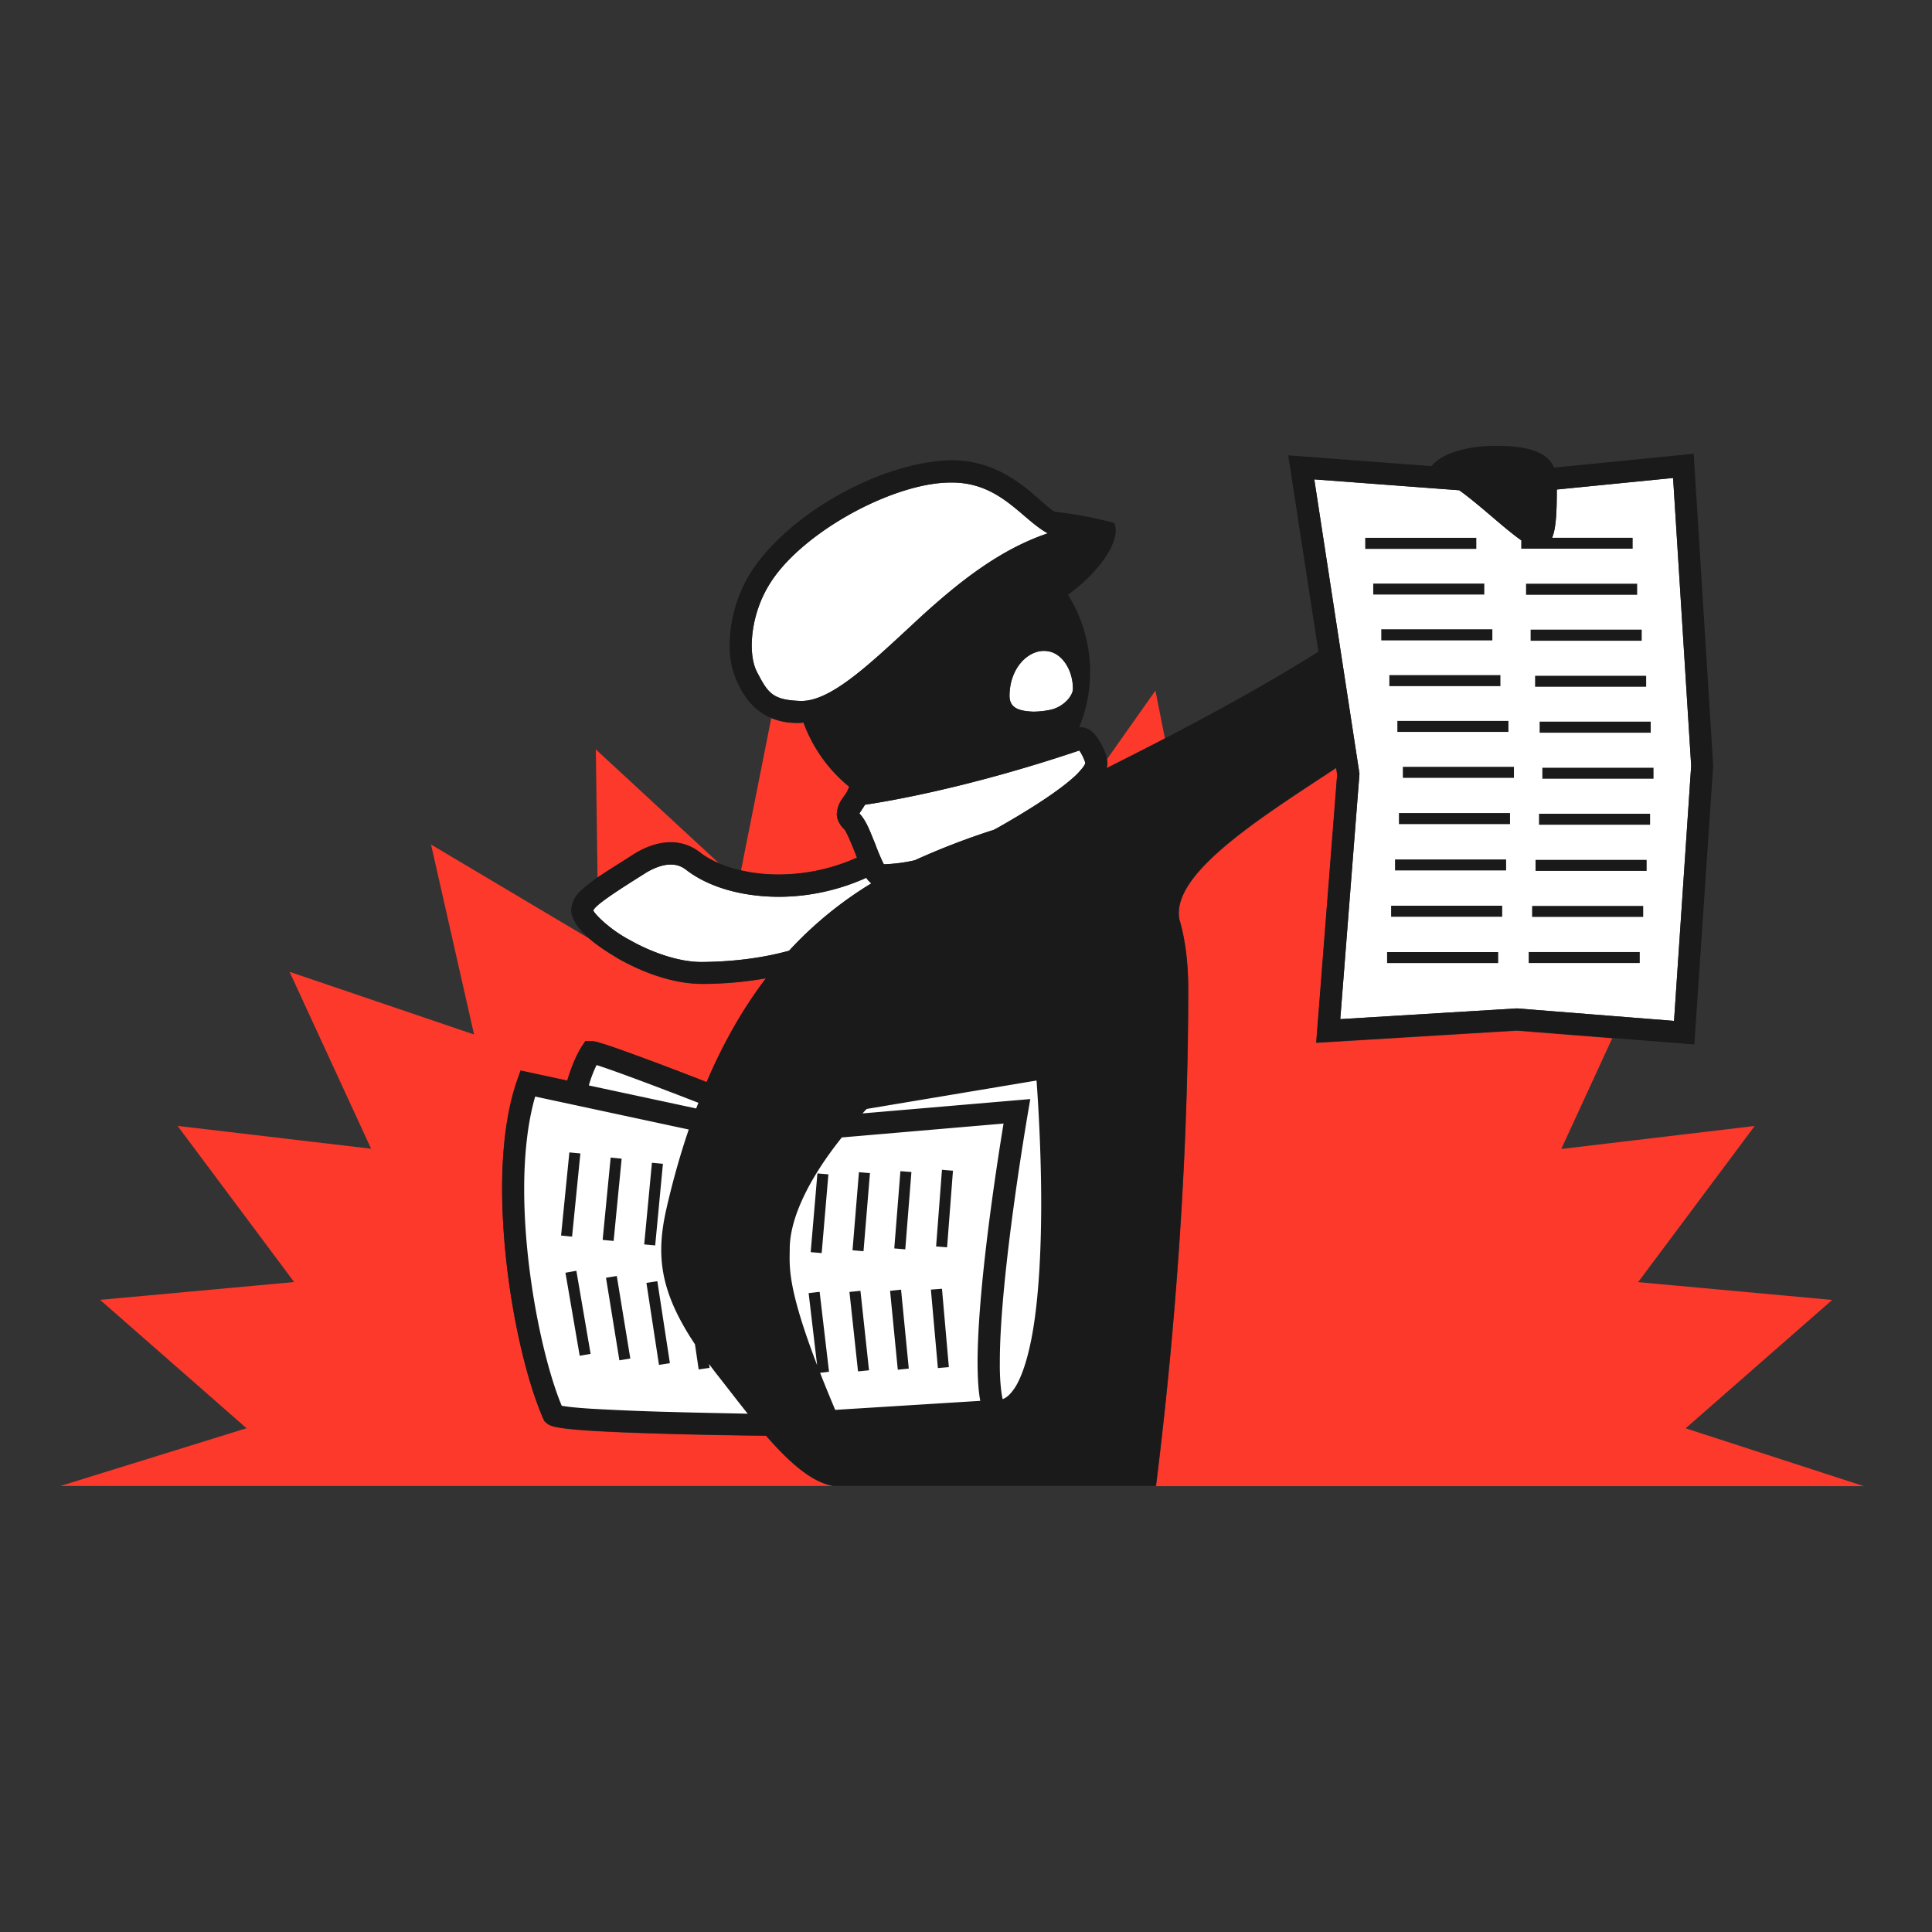 <svg xmlns="http://www.w3.org/2000/svg" width="80" height="80" fill="none"><rect width="100%" height="100%" fill="#333333" stroke="none"/><path fill="#FC392B" fill-rule="evenodd" d="M45.853 31.574a.923.923 0 0 1-.027.236l.07-.037.07-.037c.755-.378 1.515-.764 2.272-1.157l-.394-1.983-2.01 2.847.002.014c.007.037.014.073.017.117ZM31.725 59.457l-.072-.001h-.002c-.63-.009-2.102-.028-3.668-.069-2.095-.058-4.271-.135-5.008-.3a.922.922 0 0 0-.074-.021.628.628 0 0 1-.304-.165l-.058-.058-.035-.077c-.876-1.983-1.705-5.914-1.709-9.522 0-1.651.177-3.229.629-4.525l.135-.382 1.933.416c.17-.567.37-1.053.613-1.43l.135-.205h.243c.163.008.26.039.406.085.047.015.1.032.162.05.231.073.528.177.868.3.686.248 1.554.572 2.407.9l.614.236h.002l.318.122c.725-1.701 1.554-3.113 2.457-4.298a15.15 15.15 0 0 1-2.63.232h-.032c-1.184-.008-2.423-.467-3.418-1.026-.486-.29-.91-.568-1.242-.857l-6.547-3.893 1.782 7.867-7.64-2.596 3.377 7.326-8.014-.945 4.827 6.466-8.036.737 6.065 5.316L2.5 61.532h32.003c-.9-.146-1.84-1.003-2.778-2.075Zm38.075-.314 7.37 2.392v.004h-29.3c.548-4.367 1.335-12.084 1.335-20.568 0-1.145-.131-2.09-.363-2.885-.354-1.788 2.927-3.942 5.983-5.949l.507-.332.042.278-.868 11.103 8.303-.505 3.95.312-2.11 4.584 8.01-.953-4.827 6.466 8.036.737-6.069 5.316ZM35.487 35.521a.414.414 0 0 1-.016-.036.434.434 0 0 0-.015-.037c-.185-.498-.444-1.077-.502-1.107-.166-.162-.305-.39-.305-.645.04-.363.174-.545.294-.707.068-.092.132-.178.17-.288l.053-.116a6.145 6.145 0 0 1-1.894-2.658l-.05.005c-.034.003-.067.007-.1.007-.02 0-.039 0-.057.002l-.051.001c-.417 0-.768-.08-1.077-.208l-1.254 6.312a6.922 6.922 0 0 0 1.563.173 7.97 7.97 0 0 0 3.24-.698Zm-7.709-.636c-.629.003-1.184.266-1.616.547-.18.118-.362.233-.542.347-.306.194-.606.385-.878.572l-.07-5.32 5.112 4.726a3.712 3.712 0 0 1-.806-.46 1.95 1.95 0 0 0-1.2-.412Z" clip-rule="evenodd"/><path fill="#fff" fill-rule="evenodd" d="m62.813 41.756 6.505.517.71-10.567-.749-11.914-4.814.478c0 .965-.035 1.62-.197 1.999h3.33v.451h-4.6v-.343c-.346-.24-.765-.596-1.207-.972-.45-.382-.922-.785-1.366-1.104l-6.003-.451 1.871 12.188-.795 10.162 7.315-.444Zm-31.49-13.974c.468.899.637 1.2 1.803 1.242 1.194.05 2.73-1.376 4.528-3.043l.572-.53c1.462-1.319 3.144-2.689 5.162-3.367l-.066-.035c-.31-.18-.606-.433-.92-.7-.752-.643-1.602-1.368-2.984-1.368-2.407-.031-6.327 2.11-7.6 4.286a4.973 4.973 0 0 0-.691 2.454c0 .428.073.806.197 1.06Zm13.103.737c.015.266-.378.783-1.003.887a3.654 3.654 0 0 1-.633.062c-.64-.023-.984-.174-.988-.652.004-1.139.741-1.864 1.424-1.864.065 0 .131.008.197.02.563.1 1.007.775 1.003 1.547Zm-2.828 5.594c1.705-.984 2.573-1.644 2.986-2.045.351-.363.355-.455.351-.482a.172.172 0 0 0-.012-.05 1.504 1.504 0 0 0-.077-.19 1.612 1.612 0 0 0-.154-.27c-4.614 1.555-7.979 2.115-8.874 2.246-.061.104-.12.19-.165.257-.028.042-.051.076-.066.102.004.008.008.011.015.02.242.266.381.611.53.98.032.08.065.16.1.242.127.343.28.706.366.864a6.499 6.499 0 0 0 1.284-.166 29.824 29.824 0 0 1 3.264-1.257c.142-.073.281-.153.426-.236l.026-.015Zm-12.496 5.721h-.052c-.937.004-2.075-.4-2.966-.906-.818-.428-1.44-1.057-1.517-1.223.062-.228 1.108-.891 2.091-1.509.344-.227.76-.4 1.115-.397a.99.99 0 0 1 .64.22c.934.721 2.312 1.111 3.836 1.115 1.169 0 2.43-.247 3.623-.787a.85.85 0 0 0 .08.112l.021.02c.03.03.063.065.107.1a15.705 15.705 0 0 0-3.407 2.789c-1.003.274-2.18.451-3.572.466Zm-5.29 5.64-1.96-.42c-1.362 3.882-.15 10.953 1.065 13.697.343.343 9.051.424 9.051.424l9.205-.575c3.407.328 2.134-14.202 2.134-14.202L31.505 46.37s-6.593-2.604-7.026-2.604c-.27.401-.49.991-.667 1.709Z" clip-rule="evenodd"/><path fill="#1A1A1A" d="m38.762 51.613.455.035.243-3.171-.455-.039-.243 3.175Zm-1.732.081.455.039.255-3.202-.456-.035-.254 3.198Zm-1.729.077.455.039.267-3.233-.456-.039-.266 3.233Zm-1.732.078.455.038.278-3.26-.455-.038-.278 3.26ZM27.45 48.19l-.455-.042-.32 3.38.455.042.32-3.38Zm-1.71-.212-.454-.046-.332 3.41.455.043.332-3.407Zm-1.708-.216-.456-.043-.343 3.442.455.046.344-3.445ZM38.546 53.4l.29 3.248.454-.039-.285-3.244-.46.035Zm-1.69.05.32 3.267.455-.046-.32-3.268-.455.047Zm-1.682.046.355 3.29.455-.045-.355-3.291-.455.046Zm-8.407-.374.52 3.395.452-.07-.52-3.395-.452.07Zm-1.674-.212.555 3.418.452-.074-.56-3.418-.447.074Zm-1.679-.209.59 3.438.452-.077-.59-3.442-.452.081Zm38.38-26.644h-4.598v.46h4.599v-.46Zm1.772 2.38h4.598v-.454h-4.599v.455Zm4.224-4.266h-4.599v.459h4.6v-.46Zm-4.348 13.796h4.599v-.455h-4.599v.455Zm-.062-11.435h4.6v-.46h-4.6v.46Zm-.08 13.345h4.598v-.455H63.3v.455Zm.285-3.816h4.599v-.455h-4.6v.455Zm.281-3.815h4.603v-.456h-4.603v.456Zm6.266-13.457-5.78.574c-.277-.655-1.103-.902-2.43-.902-1.265 0-2.276.359-2.643.84l-5.937-.447.088.567 1.162 7.562c-2.477 1.567-5.587 3.23-8.627 4.75-.05.026-.093.05-.139.073.02-.089.03-.17.027-.236-.02-.3-.127-.513-.274-.802a2.012 2.012 0 0 0-.274-.386c-.116-.112-.255-.258-.548-.27-.019 0-.042.004-.07.008a6.037 6.037 0 0 0-.463-5.49c1.482-1.088 2.208-2.373 1.91-2.979-.015-.003-1.184-.328-2.46-.459-.68-.401-1.918-2.13-4.256-2.133-2.86.034-6.814 2.191-8.384 4.73a5.798 5.798 0 0 0-.822 2.924c0 .529.085 1.022.282 1.447.397.96 1.13 1.77 2.52 1.77l.107-.003c.05 0 .1-.008.15-.012a6.138 6.138 0 0 0 1.895 2.659l-.054.115c-.108.301-.401.425-.463.996-.004.254.135.482.305.644.058.03.316.61.502 1.107.011.027.019.05.03.074a7.965 7.965 0 0 1-3.237.698c-1.362.004-2.573-.37-3.275-.922a1.95 1.95 0 0 0-1.2-.413c-.629.004-1.184.266-1.617.548-.544.355-1.122.698-1.585 1.03-.444.351-.872.613-.922 1.234 0 .058.008.128.027.201.22.687.964 1.235 1.96 1.825.995.556 2.23 1.019 3.418 1.026h.03a15.568 15.568 0 0 0 2.632-.231c-.903 1.184-1.732 2.596-2.458 4.298-.3-.12-.617-.24-.933-.363a122.96 122.96 0 0 0-2.408-.899 26.064 26.064 0 0 0-.868-.3c-.25-.074-.347-.12-.567-.136h-.247l-.135.205c-.243.378-.444.864-.613 1.431l-1.933-.417-.135.382c-.456 1.297-.63 2.874-.63 4.526.009 3.607.834 7.539 1.71 9.522l.035.077.058.058c.192.162.262.142.378.185.74.166 2.916.243 5.008.3 1.631.043 3.16.062 3.742.07.933 1.077 1.879 1.93 2.785 2.08h13.357c.548-4.371 1.335-12.088 1.335-20.568 0-1.146-.131-2.09-.363-2.886-.374-1.886 3.303-4.182 6.49-6.28l.042.277-.868 11.104 8.303-.506 7.357.583.78-11.547-.807-12.913Zm-24.14 3.306a.152.152 0 0 0 .027.008h-.03l.003-.008ZM24.703 44.102c.61.192 2.095.744 3.457 1.269l.76.293-.093.235-4.444-.953a5 5 0 0 1 .32-.844Zm2.89 14.36a106.687 106.687 0 0 1-3.083-.128c-.428-.027-.79-.058-1.046-.093l-.204-.03c-.775-1.86-1.555-5.625-1.555-8.967 0-1.416.14-2.754.456-3.838l6.358 1.365c-.336.988-.64 2.049-.907 3.206-.447 1.922-.34 3.43 1.165 5.687l.154 1.042.452-.066-.023-.158c.108.143.216.29.335.44.413.525.838 1.08 1.266 1.617-.841-.02-2.099-.04-3.368-.078Zm16.832-29.943c.016.266-.378.783-1.003.887a3.653 3.653 0 0 1-.632.062c-.64-.023-.984-.174-.988-.652.004-1.138.74-1.864 1.424-1.864.065 0 .13.008.196.02.564.1 1.007.775 1.004 1.547Zm-11.3.505c-1.165-.042-1.335-.343-1.802-1.242-.123-.255-.196-.633-.196-1.061 0-.768.235-1.702.69-2.454 1.273-2.176 5.193-4.317 7.6-4.286 1.957 0 2.848 1.454 3.905 2.068l.066.034c-2.018.68-3.7 2.05-5.162 3.369-2.045 1.882-3.781 3.626-5.1 3.572Zm-4.024 10.81h-.05c-.938.004-2.076-.4-2.967-.906-.818-.428-1.439-1.057-1.516-1.223.062-.228 1.107-.891 2.091-1.509.343-.227.76-.4 1.115-.397.228 0 .428.058.64.22.934.721 2.311 1.111 3.835 1.115 1.17 0 2.431-.247 3.623-.787.023.038.05.077.081.112.035.034.073.077.127.12a15.705 15.705 0 0 0-3.406 2.789c-1.003.274-2.18.451-3.573.466Zm5.483 18.546a67.06 67.06 0 0 1-.626-1.535l.37-.043-.389-3.31-.455.054.351 2.982c-1.273-3.325-1.134-4.135-1.134-4.81 0-1.266.787-2.906 2.157-4.619l6.697-.575c-.282 1.713-1.072 6.802-1.076 9.881.004.621.027 1.157.112 1.601l-6.007.374Zm8.101-2.828c-.162.791-.378 1.447-.632 1.864-.193.305-.363.455-.536.52-.074-.343-.124-.887-.116-1.531-.004-3.588 1.161-10.297 1.161-10.309l.1-.586-6.948.594c.058-.062.112-.124.174-.185l7.033-1.177c.066.899.193 2.92.193 5.139-.004 1.964-.104 4.082-.428 5.671Zm1.899-23.484c-.413.401-1.281 1.061-2.986 2.045-.155.089-.301.174-.452.25a29.83 29.83 0 0 0-3.264 1.258 6.5 6.5 0 0 1-1.285.166 8.647 8.647 0 0 1-.366-.864c-.193-.459-.336-.899-.629-1.223a.055.055 0 0 1-.015-.02c.038-.065.13-.188.231-.358.895-.131 4.26-.69 8.874-2.245.05.07.112.173.154.27.035.073.062.139.077.189a.174.174 0 0 1 .012.05c.004.027 0 .12-.351.482Zm24.734 10.205-6.505-.517-7.315.444.795-10.163-1.871-12.187 6.003.451c.88.633 1.875 1.593 2.573 2.076v.343h4.6v-.451h-3.33c.162-.378.196-1.034.196-1.999l4.815-.478.749 11.913-.71 10.568Zm-5.59-8.122h4.598v-.455h-4.598v.456ZM61.13 22.27h-4.599v.459h4.6v-.46Zm2.623 8.07h4.6v-.458h-4.6v.459Zm-5.89-.034h4.598v-.455h-4.599v.455Zm3.599-6.142h-4.599v.455h4.599v-.455Zm-3.931 4.248h4.598v-.456H57.53v.456Zm-.093 11.466h4.599v-.455h-4.6v.455Zm.652-7.67h4.599v-.455h-4.6v.455Zm-.162 1.917h4.599v-.459h-4.6v.46Zm-.162 1.918h4.599v-.455h-4.6v.455Zm-.162 1.917h4.599v-.455h-4.6v.456Z"/></svg>
